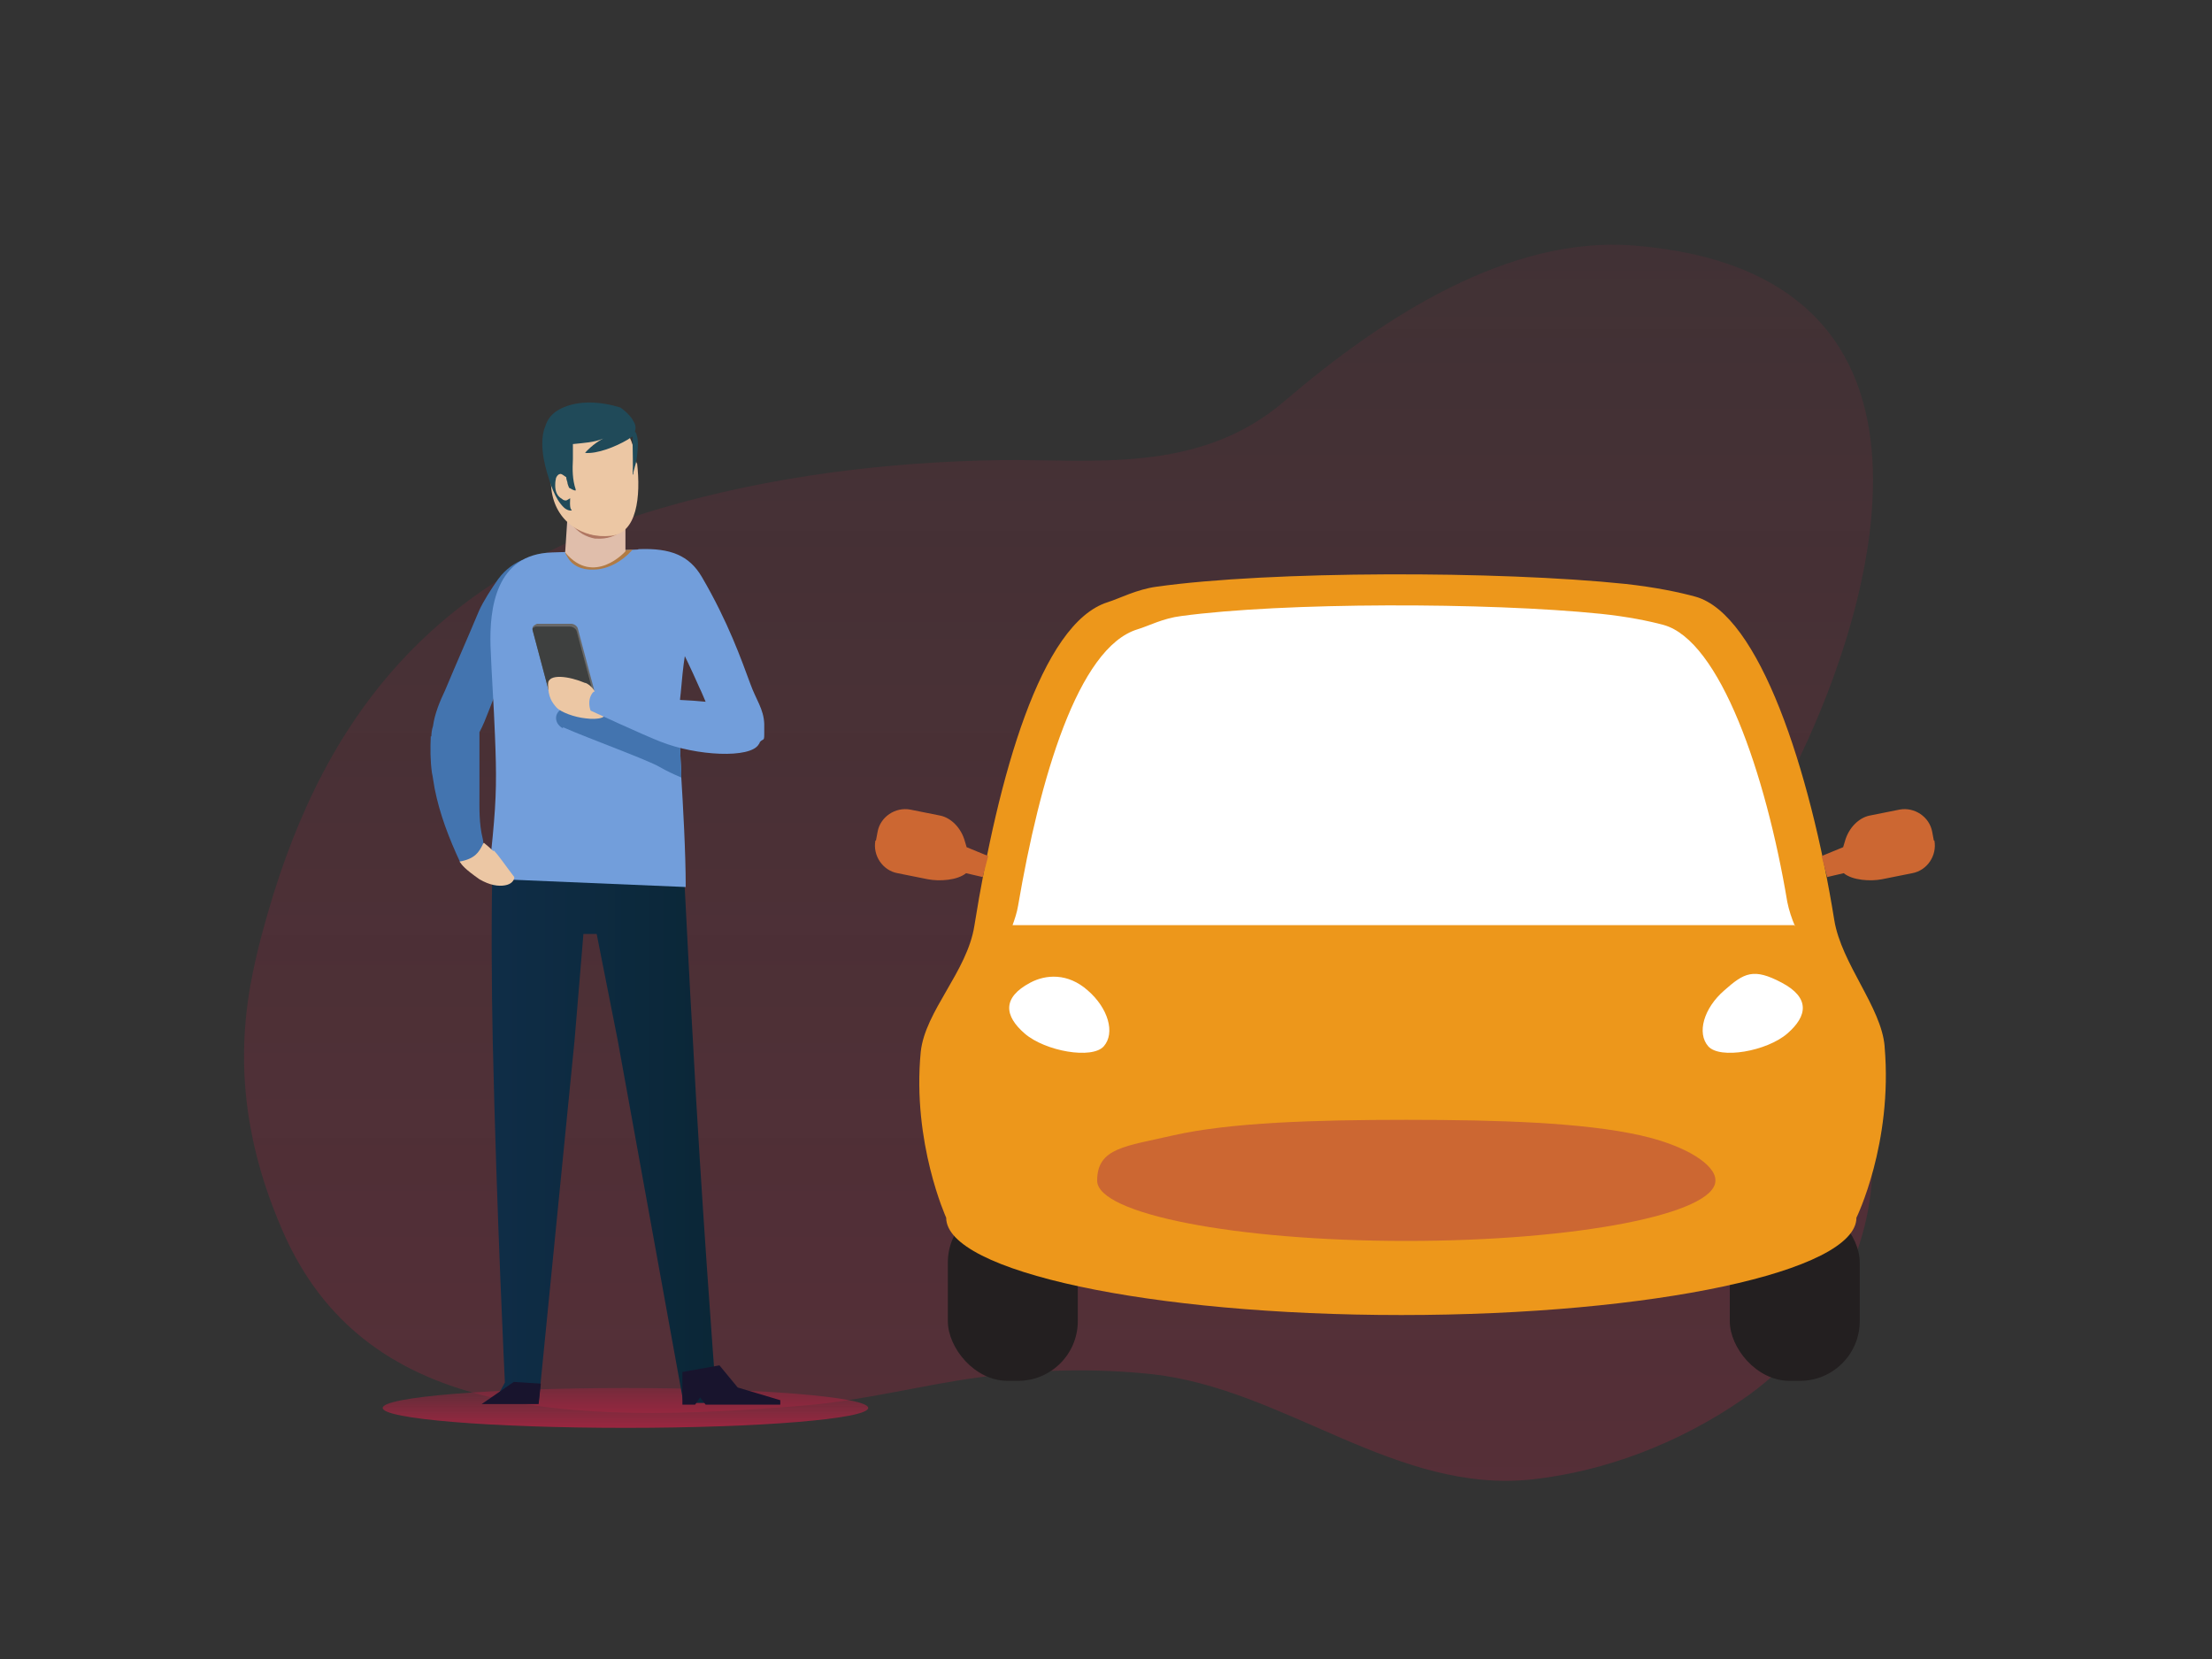 <svg xmlns="http://www.w3.org/2000/svg" viewBox="0 0 400 300"><rect x="0" y="0" width="400" height="300" fill="#333333" stroke="none"/><defs><linearGradient id="a" x1="191.4" x2="191.4" y1="267.8" y2="44.2" gradientUnits="userSpaceOnUse"><stop offset="0" stop-color="#e01e49"/><stop offset="1" stop-color="#e01e49" stop-opacity=".4"/></linearGradient><linearGradient id="b" x1="113.1" x2="113.1" y1="258.2" y2="251.1" href="#a"/><linearGradient id="c" x1="89" x2="133.3" y1="204.4" y2="204.4" gradientUnits="userSpaceOnUse"><stop offset="0" stop-color="#0f2d47"/><stop offset="1" stop-color="#0a2635"/></linearGradient></defs><path fill="url(#a)" d="M338.6 209.3c-.3-16.4-6.6-22.7-11.1-34.2-5.4-14-8.8-24-1.7-38.9 11.6-24.3 32.6-86.7-30.3-91.8-22.5-1.8-45.2 12.7-63.3 28.2C216.8 85.8 197.4 83 181 83.2c-20.2.3-41.4 2.8-61.8 8.8-42.1 12.4-61.8 39.2-71.8 76.8-3 11.4-7 29.4 3.8 54 14.6 33.2 50.2 35.1 94.9 31.3 10.2-.9 20.5-3.6 30.7-5 10.6-1.5 21.3-1.7 31.6-.6 24.1 2.7 44.1 21.8 68.9 19 13.1-1.5 26.3-6.5 37.9-14.5 14.5-10 23.7-26.5 23.4-43.7" opacity=".2"/><g fill="#231f20"><rect width="23.5" height="32.2" x="312.8" y="217.5" rx="10.8" ry="10.8"/><rect width="23.5" height="32.2" x="171.4" y="217.5" rx="10.8" ry="10.8"/></g><path fill="#ed971b" d="M340.8 189.2c-.6-7.1-7.8-14.9-9.1-22.8-4.4-27.3-13.6-55.3-25.1-58.5-2.9-.8-7.2-1.7-12.6-2.3-23-2.4-64.3-2.4-84.9.5-3.6.5-6.6 2.1-8.8 2.8-12.1 3.8-19.8 31.6-24.1 58.5-1.3 8.3-8.9 15.4-9.7 22.8-1.6 16.4 4.6 30 4.6 30 0 9.7 36.8 17.6 82.3 17.6s82.3-7.9 82.3-17.6c0 0 6.6-13.4 5.1-30.9Z"/><path fill="#fff" d="M199.6 189.2c-2.1 2.4-10.6.9-14.3-2.3s-4.1-6.5 1-9.2c2.8-1.5 6.8-1.8 10.4 1.4 3.7 3.2 5 7.7 2.9 10.1m109.3 0c2.1 2.4 10.6.9 14.3-2.3s4.1-6.5-1-9.2-6.8-1.8-10.4 1.4c-3.7 3.2-5 7.7-2.9 10.1m15.7-21.7c-.6-1.4-1.1-2.9-1.4-4.4-3.9-23.3-12.2-47.3-22.4-50.1-2.6-.7-6.5-1.5-11.3-2-20.5-2.1-57.5-2.1-75.9.4-3.3.4-5.9 1.8-7.9 2.4-10.8 3.3-17.7 27.1-21.6 50-.2 1.2-.6 2.4-1 3.5h141.5Z"/><path fill="#cc6732" d="M310.2 213.5c0 6-25 10.9-55.9 10.9s-55.9-4.9-55.9-10.9 5.2-6.2 13.8-8.2c10.2-2.3 25.3-2.8 42.1-2.8s32 .5 42.3 2.8c8.5 1.9 13.6 5.4 13.6 8.1Zm39.5-61.5-.3-1.6c-.5-2.7-3.2-4.5-5.9-4l-5.5 1.1c-1.8.4-3.7 2.1-4.4 4.7l-.3 1-3.9 1.6 1 3.8 3-.7c1.6 1.3 4.8 1.5 6.9 1.1l5.5-1.1c2.7-.5 4.5-3.2 4-5.9Zm-191.3 0 .3-1.6c.5-2.7 3.2-4.5 5.9-4l5.5 1.1c1.8.4 3.7 2.1 4.4 4.7l.3 1 3.9 1.6-1 3.8-3-.7c-1.6 1.3-4.8 1.5-6.9 1.1l-5.5-1.1c-2.7-.5-4.5-3.2-4-5.9Z"/><ellipse cx="113.1" cy="254.6" fill="url(#b)" opacity=".6" rx="43.9" ry="3.6"/><path fill="#474985" d="M107.9 166.9c.1 0 .3 0 .3-.2l2.2-8c0-.2 0-.3-.2-.4-.2 0-.3 0-.4.2l-2.2 8c0 .2 0 .3.2.4Z"/><path fill="url(#c)" d="m89.2 155.8 34.3-1c.4 6.3 1.2 23.8 1.8 33.4 1.4 27.1 4 61.5 4 61.5l3.9 4h-9.6l-11.9-65.6-3.8-19.2h-2.4l-1.6 19.2-6.5 65.6h-8.1l2-3.7s-1.5-30.5-2.2-61.9c-.2-8.5-.3-24.6 0-32.5Z"/><path fill="#4374af" d="M78 133.2c0-.6.1-1.3.3-1.9.3-2.2 1.2-4.4 2.2-6.5 2-4.8 4.1-9.5 6.1-14.3.8-1.8 2.3-4.1 3.5-5.8 2.6-3.5 6.4-4.6 11.2-4.6 2.2 0-3.7 9-5.2 11.2-2.1 3.3-2.8 7.2-6.1 13.4-1.1 2.1-2 5.3-3.3 7.7v10.9c0 2.9-.1 5.6.6 8.4.3 1.1-.1 2.3-1.2 3.1-1.6 1.2-2.9 1.1-2.9 1.1-2-4.3-3.7-8.7-4.6-13.3-.2-1-.3-2-.5-2.9-.3-2.2-.3-4.4-.2-6.6Z"/><path fill="#729edb" d="m88.3 158.9 35.7 1.5c0-6.3-.5-15-.8-19.8v-.9c-.2-3.1-.3-6.2-.3-9.4v-1c0-1.3 0-2.6.2-4 .2-2.2.4-4.6.8-7.1.5-3.6 2.7-8.6 2.2-11.3-.7-3.3-3.7-5.9-7.3-7-1.3-.4-2.7-.6-4.2-.5l-14.8.5c-10.2.3-11.3 10.2-11.1 16.9.2 5.4.6 10.7.8 16.1.3 7.3.3 11-.4 18.3-.2 2.1-.6 5.6-.7 7.7Z"/><path fill="#4374af" d="M101.8 131.5c4.5 2 15.3 5.9 17.5 7.2 1.2.7 2.5 1.3 3.9 1.9v-.9c-.2-3.1-.3-6.2-.3-9.4-4.4-1-9-2.3-12-3.5-1.2-.5-5.5-2.9-6.4-1.5-.6 1-1.9 2.2-3.2 3.1-1.2.9-.9 2.6.5 3.3Z"/><path fill="#686868" d="M96.3 113.6v.3l2.9 10.9c.1.5.7.9 1.3.9h6.2c.2-.2.4-.2.5-.3.2-.2.3-.5.2-.8l-2.9-10.9c-.1-.5-.7-.9-1.2-.9h-6.2c-.4.2-.8.4-.8.8"/><path fill="#3e403f" d="M96.3 113.6v.3l2.9 10.9c.1.5.7.9 1.3.9h6.2c.2-.2.4-.2.5-.3v-.3l-2.9-10.9c-.1-.5-.7-.9-1.3-.9h-6.2c-.2.2-.4.2-.5.3"/><path fill="#ecc7a4" d="M105.9 123.5c2.1.9 2.5 3.9 3.3 5 1 1.3-1.1 1.7-3.3 1.4-2-.2-4.5-1.1-5.3-2-.7-.8-1.5-1.8-1.5-4.2 0-2 3.9-1.4 6.7-.2Z"/><path fill="#729edb" d="M107.3 125.2c.8-.9 1.7-.2 2.9.1 4.3 1.3 11.8 1 17.4 1.6-.4-.9-.7-1.7-1.1-2.5-3.3-7.5-5.3-10.7-6.5-13.4-1.2-2.5-6.6-11.7-4.4-11.7 5.6-.2 9 1.1 11.3 5 4.8 8.2 7.2 15.1 8.8 19.4 1 2.8 2.4 4.5 2.5 7.2v1.9c0 1.3-.2.7-.8 1.4 0 .1-.1.3-.2.4-1.5 2.6-11.3 2.1-17.8-.5-3.1-1.2-12.6-5.6-12.6-5.6s-.8-1.9.5-3.4Z"/><path fill="#b17b45" d="M102.2 99.8c0 .3.2.6.4.9.8 1.5 2.5 2.4 4.7 2.3 2.6 0 5.2-1.5 6.9-3.4l.2-.2z"/><path fill="#e0beab" d="M113.1 92.2v7.5s-5.7 6.4-10.9.2l.5-7.7h10.5Z"/><path fill="#b07762" d="M107.5 97.4h.4c1.8.1 3.4-.4 4.7-1.5.1 0 .1-.3 0-.4s-.3-.1-.4 0c-1.2 1-2.7 1.5-4.2 1.3q-2.55-.15-4.2-2.4c0-.1-.3-.2-.4 0-.1 0-.2.3 0 .4 1.1 1.5 2.6 2.3 4.2 2.6Z"/><path fill="#ecc7a4" d="M115.2 83.7c.7 6.1 0 12.8-4.8 13.2-4.9.5-10-2.4-10.7-8.5s2.5-11.9 7.1-12.9 7.6 2.1 8.3 8.3Z"/><path fill="#204a59" d="M114.8 78.1c.2-.6.2-1.3-.3-2 0-.1-.2-.3-.3-.5-.5-.7-1.3-1.4-2-1.9-3.5-1.1-7.6-1.4-10.8.2-1.6.8-2.4 1.9-2.8 3.2-.8 1.8-.6 4.6-.1 6.7.1.6.3 1.1.4 1.6.6 2 1.4 4.8 3.1 6.4.3.3.9.6 1.4.5 0 0-.1-.2-.2-.3-.2-.6-.1-1.3-.1-1.9-.3.2-.5.3-.7.4-.2 0-.5 0-.8-.3-.9-.5-1.2-1.4-1.2-2.4 0-.2 0-.7.1-1.1 0-.3.2-.6.4-.8.1-.1.3-.2.5-.2s.7.4 1 .6c0 .3.1.6.2.9 0 .3.2.7.3 1 .4.2.8.5 1.2.5v-.2c-.6-1.8-.6-3.6-.5-5.5v-2.7c1.9-.2 3.9-.3 5.5-1-.6.3-1.2.7-1.7 1.1-.2.1-.3.3-.5.4-.4.4-.8.7-1.1 1.1 2.2.2 5.5-1.1 7.7-2.4l.9-.6v1.5c0 1.8.1 3.6 0 5.4h.1c0-.5.2-.9.3-1.4.2-.6.3-1.2.4-1.9.1-1.3.4-3.2-.3-4.4Z"/><path fill="#ecc7a4" d="M89.2 153.9s-.3 0 0 0c-.5-.5-1.1-1-1.7-1.5 0 0-.2.2-.2.3-.7 1.4-1.4 2.6-4.2 3.1.5.7.9 1.3 3.6 3.2 1.9 1.1 3.4 1.3 4.6 1.1s1.7-.9 1.7-1.5c-1.4-1.8-2.8-3.9-3.7-4.8Z"/><path fill="#18142d" d="m92.9 249.9 4.9.3-.4 3.7H87.1zm48.2 4.1h-13.5l-1-1.3-.9 1.3h-2.3v-5.9l6.7-1.2 3.3 4 7.7 2.3z"/></svg>